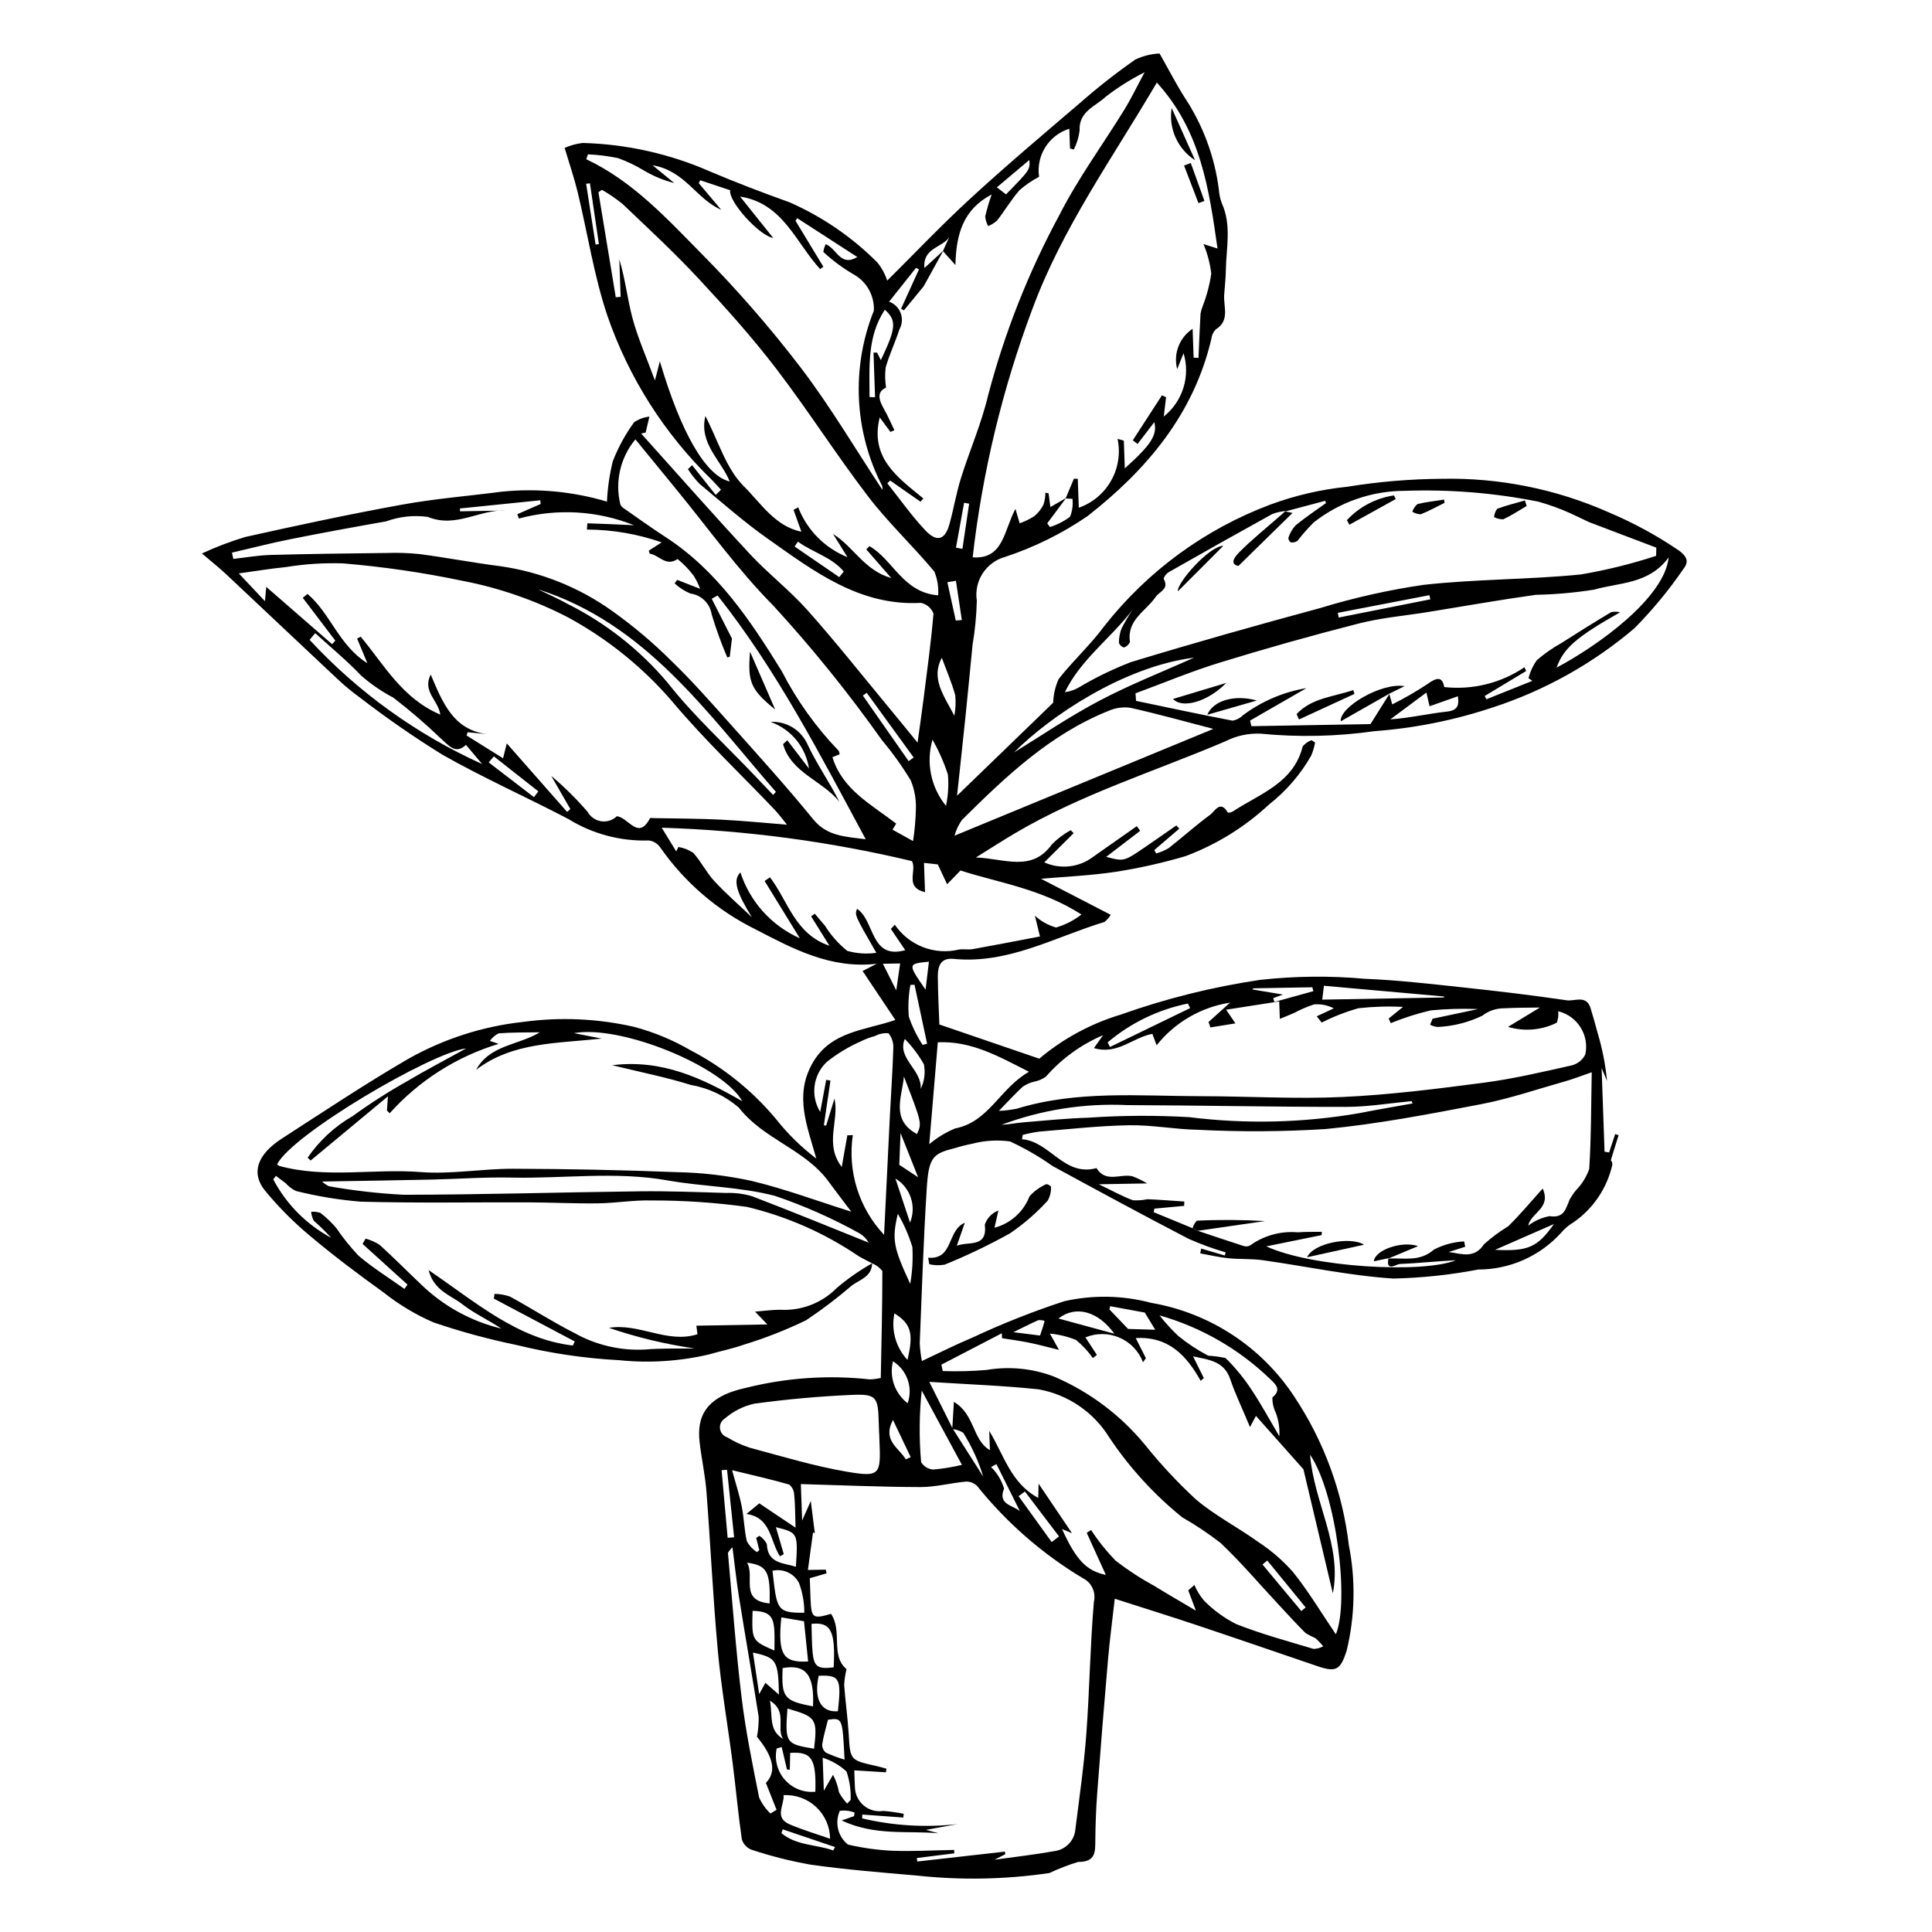 <?xml version="1.0" encoding="UTF-8"?>
<!-- The Best Svg Icon site in the world: iconSvg.co, Visit us! https://iconsvg.co -->
<svg fill="#000000" width="800px" height="800px" version="1.1" viewBox="144 144 512 512" xmlns="http://www.w3.org/2000/svg">
 <g>
  <path d="m375.12 478.79c-0.082 3.519-3.09 4.242-5.332 5.848-3.859 3.32-7.918 6.406-12.152 9.234-5.289 2.566-10.766 4.719-16.387 6.441-3.027 1.078-6.219 1.703-9.312 2.613h0.004c-7.809 1.836-15.871 2.356-23.852 1.539-9.105-0.48-18.148-1.812-27.004-3.984-7.516-1.543-14.93-3.555-22.195-6.027-4.746-2.055-9.199-4.731-13.246-7.953-6.656-4.769-13.219-9.711-19.484-14.977-4.316-3.602-8.293-7.594-11.875-11.93-3.848-4.699-2.152-9.613 4.41-13.859 11.062-7.148 22.039-14.457 33.418-21.082v0.004c9.406-5.328 19.797-8.68 30.543-9.844 9.789-1.332 19.738-0.887 29.371 1.309 5.269 1.398 10.324 3.496 15.031 6.242 8.656 4.508 16.332 10.688 22.582 18.18 3.106 3.938 6.699 7.465 10.691 10.492-2.418-8.633-5.797-16.508-1.18-24.988 4.789-8.805 13.996-8.938 22.125-11.746-2.777-4.152-5.609-8.387-8.68-12.98l3.754-1.922c-12.246 1.461-22.398-4.082-32.098-9.094l0.004-0.004c-10.141-4.992-18.844-12.477-25.301-21.754-0.707-1.023-1.824-1.688-3.059-1.816-7.484 0.238-14.875-1.734-21.242-5.668-11.094-5.816-22.582-10.902-33.461-17.09l-0.004-0.004c-7.551-4.684-14.859-9.746-21.898-15.176-2.113-1.531-4.121-3.199-6.016-5-9.793-9.172-19.523-18.406-29.309-27.586-1.777-1.668-3.695-3.18-6.449-5.535h0.004c3.711-1.73 7.547-3.188 11.469-4.367 13.789-3.078 27.617-6.039 41.523-8.566 8.762-1.59 17.699-2.297 26.547-3.453l0.004 0.004c9.344-0.938 18.781-0.039 27.785 2.641 0.164-3.598 0.68-7.176 1.543-10.676 1.426-3.676 3.324-7.152 5.644-10.34 1.203-0.836 2.602-1.355 4.059-1.508l-0.996 4.219-1.184 0.266c9.59 10.66 19.059 21.434 28.82 31.934 4.824 5.188 10.523 9.574 15.23 14.855 7.461 8.371 14.422 17.184 21.582 25.82 2.559 3.086 5.082 6.207 7.613 9.297 0.496-3.609 1.09-7.637 1.602-11.672 0.953-7.504 1.984-15 2.617-22.535-0.559-1.441-1.801-2.5-3.309-2.828-16.234 0.902-28.352-8.352-40.613-17-6.289-4.438-12.102-9.566-18.031-14.504-1.176-1.199-2.223-2.519-3.121-3.938l1.117-1.047c2.082 2.625 4.164 5.254 6.25 7.879l1.398-1.363c-0.816-0.883-1.602-1.801-2.453-2.644v-0.004c-12.504-12.121-21.977-27.016-27.656-43.477-3.555-10.582-5.223-21.766-7.852-32.652-0.898-3.727-2.152-7.375-3.473-11.824 1.516-0.672 3.117-1.109 4.762-1.305 11.586 0.305 23.004 2.852 33.621 7.492 6.992 2.973 14.098 5.688 21.246 8.242 8.66 3.816 16.535 9.211 23.219 15.914 1.168 1.434 2.062 3.07 2.637 4.828 7.191-7.133 14.434-14.773 22.168-21.875 9.434-8.66 19.227-16.934 28.973-25.246 4.648-4.086 9.52-7.906 14.59-11.449 2.019-0.965 4.207-1.512 6.441-1.617 2.625 4.625 4.5 8.293 6.711 11.75 4.828 7.324 7.91 15.66 9.012 24.363 0.082 1.227 0.348 2.438 0.785 3.59 2.633 5.848 1.148 11.844 1.059 17.781-0.031 2.16-0.293 4.312-0.441 6.469-0.219 3.184 1.582 6.844-2.246 9.176l0.004 0.004c-0.664 0.695-1.074 1.594-1.168 2.551-4.711 20.039-17.273 34.762-32.797 46.914l-0.004 0.004c-6.738 4.613-14.094 8.254-21.852 10.809-5.078 1.414-8.297 6.402-7.488 11.613-0.098 3.906-0.477 7.805-1.129 11.66-0.617 6.156-1.184 12.316-1.82 18.473-0.75 7.277-1.547 14.547-2.297 21.547l25.473-24.645c0.074-2.168 0.57-4.305 1.453-6.285 3.805-4.856 8.449-9.066 12.102-14.023 11.441-14.559 26.656-25.695 43.988-32.199 6.574-2.43 13.426-4.019 20.398-4.731 8.32-1.352 16.734-2.059 25.164-2.113 15.102-0.301 30.082 2.699 43.898 8.793 6.609 2.773 12.926 6.199 18.852 10.23 1.805 1.34 2.824 2.766 1.262 4.734-3.863 5.648-8.223 10.941-13.027 15.816-10.984 9.344-23.68 16.461-37.387 20.953-10.207 3.422-20.801 5.559-31.539 6.356-9.996 1.422-20.129 1.645-30.18 0.664-3.238-0.148-6.461 0.551-9.344 2.027-18.676 7.965-38.23 13.996-55.805 24.395-3.184 1.883-6.289 3.891-10.309 6.383 7.676 0.312 14.812 3.949 20.156-3.488v0.004c1.461-1.488 3.137-2.75 4.969-3.742l0.781 0.785-7.777 7.742c4.242 1.914 9.195 1.359 12.91-1.449 3.863-2.711 7.731-5.426 11.594-8.137l0.914 1.219c-2.922 2.238-5.844 4.477-9.016 6.906 4.668 1.234 4.676 1.246 10.086-2.434 2.848-1.938 5.668-3.926 8.496-5.887l0.797 0.84-6.641 5.691 0.523 0.887v0.004c1.152-0.328 2.258-0.805 3.289-1.414 3.719-2.906 7.231-6.086 11.039-8.867 1.148-0.84 2.648-4.039 4.66-0.523v-0.004c0.484 0.02 0.961-0.105 1.371-0.359 7.117-4.691 16.023-7.461 18.461-17.223h0.004c0.621-0.742 1.43-1.301 2.344-1.629l0.922 0.633c-0.207 1.188-0.551 2.352-1.027 3.457-2.852 5.008-6.652 9.414-11.188 12.969-6.402 5.957-13.91 10.602-22.102 13.668-6.047 1.785-12.207 3.172-18.438 4.144-6.738 1.023-13.605 1.301-19.879 1.855l18.484 9.551v0.004c-0.434 0.727-0.996 1.371-1.664 1.895-13.148 3.973-25.449 11.215-40.008 9.781-3.445-0.34-4.164 2-4.148 4.644 0.027 4.512 0.281 9.027 0.41 12.742l26.473 9.059c6.328-5.328 13.68-9.301 21.598-11.68 11.984-4.262 24.352-7.344 36.934-9.203 9.242-1.023 18.562-1.121 27.82-0.281 8.543 0.34 17.078 1.328 25.598 2.238 9.293 0.992 18.582 2.094 27.836 3.457 2.102 0.309 5.199-1.527 6.316 2.094 0.672 2.18 1.285 4.379 1.875 6.582 1.242 4.137 2.074 8.383 2.484 12.676l-1.434-3.387 0.777 22.156 1.207 0.203 1.609-4.871 0.902 0.293-2.062 6.629c0.328 0.363 0.465 0.859 0.375 1.34-1.41 6.106-5.035 11.477-10.176 15.066-1.293 0.754-2.441 1.727-3.406 2.871-5.613 6.168-13.562 9.688-21.898 9.695-7.426 1.422-14.953 2.223-22.508 2.394-11.57-0.746-23.055-3.242-34.59-4.859-3.027-0.426-6.129-0.219-9.18-0.527-2.484-0.254-4.941-0.844-7.414-1.285l0.238-1.277 6.25 1.832 0.262-0.82c-3.356-0.973-6.637-2.176-9.832-3.59-12.094-6.289-24.086-12.777-36.062-19.297-3.551-2.516-7.332-4.699-11.289-6.519-3.379-0.457-6.816-0.238-10.109 0.641-1.582 0.305-3.144 0.707-4.68 1.195-5.664 1.375-6.75 2.461-7.262 10.602-0.859 13.637-1.301 27.305-1.852 40.965h-0.004c0.07 1.609 0.262 3.211 0.57 4.793 4.707-2.195 8.992-4.363 13.41-6.219v0.004c7.906-3.699 16.031-6.918 24.328-9.637 7.606-1.715 15.512-1.562 23.047 0.438 15.555 2.676 29.301 11.699 37.945 24.91 7.832 11.793 12.773 25.27 14.422 39.332 1.832 9.273 1.629 18.832-0.605 28.02-1.602 4.883-2.688 5.734-7.582 4.066-10.652-3.621-21.285-7.297-31.953-10.863-7.027-2.352-14.105-4.547-21.898-7.051-0.621 5.512-1.34 10.891-1.809 16.297-1.023 11.758-1.973 23.523-2.848 35.297-0.305 4.066-0.453 8.152-0.496 12.234-0.031 3.219 0.176 5.945-4.582 5.926-2.602 0.797-5.137 1.777-7.598 2.938-11.664 1.719-23.504 1.938-35.227 0.656-9.336-0.805-18.691-1.559-27.973-2.863v-0.004c-5.348-0.941-10.621-2.273-15.773-3.984-1.227-0.484-2.16-1.508-2.531-2.773-0.973-6.762-1.578-13.57-2.449-20.344-1.266-9.855-2.996-19.676-3.902-29.559-1.289-14.039-1.934-28.125-3.016-42.184-0.34-4.398-1.316-8.75-1.82-13.145-0.777-6.805 1.605-12.082 12.344-14.398v0.004c10.691-2.676 21.777-3.434 32.734-2.231 0.988-0.027 1.973-0.152 2.938-0.375 0.18-9.395 0.418-18.871 0.418-28.348-0.723-0.898-1.664-1.602-2.731-2.039-1.199-0.637-2.422-1.223-3.59-1.914-8.988-6.109-19.02-10.531-29.594-13.039-8.355-1.152-16.785-1.719-25.219-1.699-4.734-0.141-9.473 0.699-14.223 0.766-6.059 0.086-12.129-0.238-18.191-0.262-14.891-0.055-29.781 0.223-44.668-0.184h0.004c-5.801-0.473-11.555-1.422-17.203-2.836-1.031-0.496-1.949-1.195-2.707-2.055-0.855-0.66-1.727-1.301-2.594-1.949l-0.703 0.934c3.469 6.578 8.82 11.973 15.371 15.492-1.453-1.594-2.992-3.106-4.617-4.523-0.406-0.73-0.648-1.539-0.707-2.371 0.836-0.094 1.68 0.008 2.469 0.297 1.523 1.176 2.918 2.508 4.168 3.973 1.77 2.598 3.746 5.055 5.902 7.344 3.805 3.242 8.098 5.906 12.18 8.812l0.809-1.141-11.91-10.789 0.809-1.391v-0.004c1.32 0.355 2.578 0.914 3.727 1.656 3.758 3.398 7.309 7.019 10.996 10.5h-0.004c5.91 5.727 13.25 9.762 21.254 11.688-3.391-2.293-7.195-3.984-10.371-6.481-3.012-2.367-7.469-3.492-8.906-9.02 12.559 8.531 23.527 18.273 38.223 19.988l0.512-1.078-21.434-11.352 0.164-1.262c1.395 0.02 2.781 0.262 4.102 0.719 5.742 3.133 11.258 6.711 17.082 9.664v-0.004c5.723 3.211 12.238 4.727 18.793 4.371 4.32-0.371 8.695-0.207 13.047-0.285h-0.004c-7.715-1.113-15.312-2.941-22.691-5.457 7.981-1.332 15.445 4.25 23.453 1.695l-0.289-2.269 18.82-0.332-3.266-3.394c2.703-0.211 4.688-0.512 6.672-0.496 5.578 0.32 11.023-1.773 14.953-5.746 2.918-2.481 6.062-4.68 9.395-6.562zm21.242 43.941 0.426-7.215c5.59 3.242 4.922 10.203 9.551 12.781l-0.18-5.098c3.887 6.375 5.723 13.887 12.988 17.754l0.09-3.758c3.324 4.926 6.164 9.133 8.852 13.109l-2.641-1.082c3.793 8.316 6.523 11.074 11.613 12.145-1.66-3.656-3.363-7.406-5.066-11.156l1.16-0.73c1.906 2.914 4.09 5.637 6.516 8.133 3.25 2.504 6.691 4.746 10.293 6.707 3.309 2.039 6.68 3.981 10.965 6.523l-2.031-5.379 1.637-1.426h-0.004c0.637 1.5 1.492 2.894 2.547 4.137 2.473 2.516 5.344 4.613 8.492 6.207 6.684 2.648 13.664 4.531 20.559 6.598 0.887-0.027 1.754-0.266 2.531-0.691-0.621-0.777-1.309-1.5-2.059-2.152-0.898-0.395-1.77-0.848-2.609-1.355-2.535-2.527-4.945-5.184-7.387-7.805-5.023-5.394-9.812-11.039-15.152-16.098-3.223-2.496-6.617-4.762-10.156-6.781-7.469-6.035-13.98-13.164-19.316-21.145-4.141-6.731-10.961-11.375-18.742-12.77-9.508-1-19.074-1.332-28.965-1.977 2.074 4.164 4.129 8.289 6.203 12.395l8.105 12.734c-1.254-4.086-3.035-7.992-5.297-11.617-0.871-0.578-1.879-0.918-2.922-0.988zm115.93-194.96-0.129 0.066 0.797 2.836c3.231-1.617 6.359-3.426 9.375-5.414 2.531-1.863 3.922-1.898 4.402 0.82 7.488 0.824 15.02-1.039 21.262-5.25l0.453 0.992-10.988 6.625 0.445 0.871 12.18-4.879-1.027-0.73v0.004c0.445-1.699 1.188-3.305 2.199-4.746 2.004-1.723 4.176-3.242 6.488-4.531 4.375-2.785 8.766-5.547 13.219-8.203 0.777-0.172 1.582-0.16 2.356 0.035-11.48 6.547-14.926 9.406-16.816 14.664 11.199-5.941 28.629-18.574 29.699-29.211-5.227 7.148-13.055 6.613-19.746 8.543-5.106 0.809-10.262 1.266-15.426 1.367-9.59 1.336-19.121 3.035-28.68 4.578-6.086 0.98-12.293 1.504-18.234 3.019-12.359 3.152-24.641 6.606-36.832 10.359-7.582 2.328-14.922 5.406-22.371 8.152l0.148 2c8.527 1.781 17.043 3.613 25.594 5.25h-0.004c1.047-0.191 2.016-0.699 2.766-1.453 4.949-3.699 10.711-6.16 16.805-7.176l-14.934 8.594 0.336 1.496 31.562-0.555zm-118.28-117.36-5.238 9.473-5.227 6.363-0.742-0.445 4.734-10.41-0.785-0.406-7.133 8.965-0.004-0.008c1.426 0.512 2.555 1.629 3.082 3.051 0.527 1.422 0.398 3-0.352 4.32-1.094 3.391-2.652 6.633-3.629 10.055v-0.004c-0.219 1.781-0.184 3.586 0.102 5.356-2.602 1.18-1.895 3.332-0.523 5.734 1.023 1.793 1.828 3.703 2.731 5.562l-1.051 0.438-2.844-3.836c-2.664 10.785 4.824 15.93 11.562 21.473l-0.75 0.863-8.035-5.606-0.758 0.734c3.293 4.137 6.356 8.484 9.949 12.34 3.152 3.379 5.34 2.723 6.519-1.527 1.113-4.012 1.789-8.16 3.027-12.129 2.289-7.328 5.418-14.426 7.184-21.875 4.379-16.699 10.746-32.812 18.965-47.992 4.938-9.695 11.461-18.555 17.18-27.848 1.766-2.871 3.227-5.93 5.359-9.895v-0.004c-3.637 1.828-7.086 3.996-10.305 6.481-2.676 2.551-7.195 3.871-6.918 8.988h-0.004c-0.223 1.746-0.742 3.441-1.539 5.012l-1.004-0.289-0.184-5.227c-5.441 1.695-8.84 7.098-8.008 12.734-1.867 0.977-3.613 2.168-5.195 3.555-2.18 2.496-3.887 5.398-5.926 8.027-0.699 0.625-1.496 1.125-2.363 1.484-0.445-0.789-0.719-1.664-0.793-2.566 0.461-1.973 1.031-3.914 1.715-5.816-7.406 3.883-9.434 10.27-9.609 18.695-1.758-1.961-2.535-2.828-3.312-3.691l1.68-3.711c-1.723 2.781-7.082 2.785-6.582 8.195zm90.559 69.133 0.109-0.121c-1.207 0.105-2.398 0.379-3.531 0.809-9.164 5.059-18.289 10.184-27.379 15.375-0.676 0.391-1.176 1.027-1.402 1.773 1.57 2.766-1.098 3.332-2.133 4.848-2.566 3.754-7.688 6.062-6.777 11.898h-0.004c-0.293 0.699-0.879 1.234-1.602 1.465-0.605-0.172-1.094-0.617-1.32-1.203-0.02-1.316 0.219-2.621 0.695-3.848 0.871-1.703 1.844-3.356 2.91-4.945-5.719 7.508-13.695 13.121-17.938 21.836h0.004c1.32-0.164 2.594-0.602 3.738-1.281 4.383-2.598 8.977-4.828 13.727-6.672 16.699-5.094 33.52-9.824 50.379-14.387v-0.004c8.891-2.711 17.977-4.746 27.172-6.086 13.816-1.555 27.855-1.375 41.699-2.762h0.004c6.769-1.145 13.441-2.793 19.965-4.934l0.051-2.168-17.797-6.762-4.973-2.352c-2.758-1.242-5.606-2.273-8.52-3.086-11.598-2.312-23.422-3.273-35.242-2.863-8.781-0.008-17.309 2.93-24.223 8.344-1.547 1.531-2.988 3.164-4.316 4.887-0.516 0.379-1.164 0.531-1.797 0.43-0.402-0.273-0.641-0.727-0.637-1.215 0.395-1.23 1.055-2.359 1.934-3.309 2.555-2.102 5.328-3.938 8.02-5.879l-0.203-0.613zm-58.176-3.438 2.203-5.25 1.027 0.031 0.266 7.668c3.641-1.277 6.688-3.832 8.578-7.195 1.891-3.359 2.496-7.293 1.695-11.066l1.664 0.484 0.117 3.316 0.141 4.027c7.016-6.281 8.641-8.863 7.824-12.258l-4.441 5.789-1.266-0.965c2.574-3.977 5.152-7.953 7.727-11.93l1.094 0.523-0.621 5.106c2.453-1.949 4.269-4.594 5.203-7.586 0.938-2.992 0.957-6.195 0.051-9.199l-1.691 4.231c-1.066-4.07 0.574-8.371 4.086-10.699l0.27 7.648 1.285 0.055c0.176-3.914 0.324-7.832 0.547-11.746h0.004c0.129-0.711 0.336-1.406 0.609-2.074 1.062-2.746 1.809-5.598 2.227-8.512-0.316-2.691-1.012-5.328-2.062-7.828l3.723 1.184c-2.258-15.883-4.465-31.223-16.078-43.984-11.781 20.066-25.059 38.559-32.961 59.945l-0.004-0.004c-7.961 21.23-13.285 43.355-15.848 65.883 8.246 0.605 8.27-7.25 11.344-12.832l1.109 3.812c1.344-0.48 2.629-1.102 3.84-1.855 1.039-0.852 1.887-1.91 2.481-3.113 0.328-1.012 0.496-2.066 0.504-3.133l0.84 0.145 0.48 3.652c1.648-0.945 2.898-1.66 4.164-2.394l-5.004 6.707 0.715 0.977h-0.004c1.922-0.59 3.727-1.512 5.332-2.723 0.613-1.504 0.836-3.137 0.648-4.75zm35.031 194.07c4.035 1.348 8.062 2.719 12.117 4.016l-0.004-0.004c0.578 0.207 1.219 0.156 1.758-0.141 3.648-2.625 8.117-3.856 12.598-3.469 2.121-0.164 4.266-0.098 6.398-0.137l-0.035 0.871-14.672 2.984c11.98 5.574 41.398 7.246 50.223 3.684-4.988 0.23-9.949 0.797-14.934 0.996-0.707 0.027-3.738 2.215-2.906-1.543l-0.133 0.121c4.144-0.289 8.383 0.965 12.184-2.414v0.004c2.481-1.277 5.207-2.016 7.996-2.156l0.277 1.414-4.363 1.391c3.41 0.477 6.766 1.855 9.34-2.043 1.973-1.781 4.109-3.371 6.383-4.742 3.125-3.023 5.902-6.41 9.18-10.031 2.32 5.25-3.07 6.316-3.852 9.84h-0.004c1.664-1.273 3.606-2.141 5.664-2.527 3.941 0.617 4.301-2.031 5.336-4.41 0.5-0.879 1.07-1.715 1.707-2.496 1.562-1.582 2.746-3.496 3.473-5.598 0.543-8.215 0.484-16.477 0.668-25.629-3.012 1.039-4.856 1.781-6.762 2.32-7.531 2.125-14.973 4.688-22.645 6.16-13.633 2.617-27.328 5.246-41.141 6.574-11.277 0.703-22.582 0.766-33.867 0.191-6.07-0.109-12.152-1.305-18.199-1.199-7.949 0.137-15.879 1.039-23.809 1.684-1.48 0.203-2.941 0.496-4.383 0.879l-0.176 1.145c7.406 0.559 11.125 9.996 19.738 7.648 2.5 4.047 6.391 1.387 9.562 2.176 1.34 0.516 2.633 1.145 3.863 1.883l-12.809 0.227c3.644 1.75 6.254 3.215 9.02 4.231 1.297 0.082 2.598-0.008 3.871-0.27 3.258 0.125 6.512 0.398 9.766 0.613l-0.043 1.148-7.891 0.734-0.188 0.938 10.312 4.25zm-91.086 155.12 0.133-0.941c-1.242-0.492-2.59-0.652-3.91-0.461-1.402 3.117-0.52 6.789 2.144 8.934 3.836 0.887 7.742 1.438 11.676 1.637 5.481 0.207 10.973-0.117 16.461-0.215l0.062 0.902-9.945 1.25 0.133 0.918 23.238-2.625 0.07 0.688-2.836 1.465c5.223-0.734 10.676-1.348 16.059-2.316 2.922-0.453 5.148-2.859 5.367-5.809 1.059-8.402 2.269-16.797 2.898-25.246 0.863-11.645 1.008-23.359 2-34.984 0.613-2.516-0.605-5.121-2.93-6.258-10.695-6.418-20.172-14.676-27.984-24.402-0.777-0.801-1.859-1.234-2.977-1.195-4.07 0.363-8.102 1.461-12.16 1.449-10.512-0.027-21.027-0.496-31.605-0.793l0.34 9.668 2.293-5.191 1.07 8.531-0.48-0.176c-0.434 3.176-0.863 6.348-1.352 9.926l4.719-0.082 0.234 0.973-4.453 1.301c0.066 1.875 0.117 3.652 0.191 5.426 0.219 5.172 0.57 5.426 5.43 4.012 3.129 4.602-0.242 11.113 4.129 14.66l-0.008-0.012c-0.352 1.383-0.566 2.801-0.633 4.227 0.312 4.324 0.941 8.637 1.199 12.965 0.41 6.93 0.328 6.926 7.277 8.477 0.918 0.203 1.824 0.48 2.734 0.723l-0.148 0.957-8.379-0.523c0.051 1.41 0.07 2.898 0.16 4.383 0.02 1.902 0.867 3.699 2.324 4.926 1.457 1.223 3.371 1.75 5.25 1.445 1.801 0.16 3.59 0.414 5.359 0.754l-0.105 1-10.871-0.789-0.027 1.02h0.004c8.266 1.949 16.805 2.461 25.242 1.516l-8.344 1.527 3.379 0.91c-8.242-0.781-16.785 0.781-25.723-3.41zm-92.035-284.29c5.621 6.387 10.801 12.273 15.984 18.16l0.863-0.75-5.066-8.801-0.004-0.004c3.469 2.926 6.699 6.121 9.66 9.555 0.746 1.336 2.07 2.254 3.586 2.477 1.516 0.223 3.047-0.27 4.148-1.336 3.188 0.414 5.684 6.504 8.793 0.504 0.262-0.062 0.535-0.062 0.797-0.004 5.969 0.121 11.938 0.109 17.898 0.402 5.863 0.285 11.719 0.879 17.594 1.34-1.125-1.375-2.144-2.793-3.34-4.047-8.965-9.41-18.453-18.375-26.805-28.293v-0.004c-7.824-9.176-17.27-16.832-27.867-22.59-8.809-4.555-18.23-7.82-27.973-9.691-10.453-2.195-21.035-3.738-31.676-4.621-5.047-0.168-10.098 0.156-15.078 0.973-4.121 0.406-8.207 1.094-12.527 1.684l6.926 7.363 0.34-3.801c6.012 5.234 11.73 10.215 17.453 15.191l0.855-0.938-8.625-11.348 1.25-1.027c6.016 5.055 8.32 13.652 15.863 18.352l-2.719-6.535 0.965-0.488c6.203 7.477 11.055 16.402 21.09 20.645-0.535-3.84-4.828-6.086-2.543-10.617 3.156 7.453 5.949 14.562 14.812 15.785l-5.027-0.496-0.289 0.859 9.676 6.051zm62.406 94.828c-5.164-9.219-32.07-20.301-44.613-18.043l7.367 1.445c-12.062 1.309-23.656 0.93-33.297 8.281 3.656-6.66 11.156-6.453 16.898-9.953-3.906 0.07-7.43 0-10.914 0.285l0.004 0.004c-0.938 0.457-1.738 1.145-2.336 2l2.332 0.781h0.004c-11.137 3.371-21.133 9.738-28.898 18.406l-0.719-0.754 0.277-3.75-20.496 17.02-0.789-0.762v-0.004c3.094-4.508 7.16-8.266 11.898-10.996 4.691-3.394 9.574-6.516 14.625-9.352 4.824-2.863 9.805-5.461 15.504-8.609-9.168 1.066-46.051 22.695-50.117 30.703h-0.004c0.152 0.184 0.336 0.336 0.547 0.445 12.41 3.367 24.992 0.66 37.5 1.629 8.105 0.629 16.316-0.902 24.488-0.879 14.438 0.039 28.875 0.336 43.32 0.898 6.664 0.125 13.305 0.895 19.82 2.305 8.793 2.102 17.34 5.297 26.492 8.18-2.035-2.695-4.082-5.332-6.051-8.027-6.219-8.523-17.195-11.117-23.77-19.57v-0.004c-3.625-3.113-8.023-5.184-12.73-5.996-6.527-2.047-13.27-3.371-20.812-5.223 13.266-1.641 23.875 3.469 34.469 9.539zm68 2.562c1.594-0.078 3.18-0.27 4.746-0.574 15.957-4.914 32.465-3.34 48.832-3.32 12.512 0.016 25.062 0.789 37.527 0.211 12.523-0.578 25.004-2.156 37.43-3.789 7.856-1.031 15.605-2.867 23.34-4.598v-0.004c1.547-0.402 2.84-1.465 3.543-2.898 1.094-5.133-2.098-10.199-7.195-11.43 0.125 1.023 0 2.062-0.363 3.027-4.012 2.004-8.633 2.402-12.93 1.113l8.453-5.129c-2.652 0.047-6.07 0.02-9.473 0.199-2.098-0.016-4.141 0.68-5.797 1.969-3.711 1.789-7.746 2.809-11.859 2.984-0.691-0.055-1.363-0.262-1.969-0.605l0.652-1.582 12.07-2.555h0.004c-4.195-0.168-8.395-0.051-12.57 0.348-3.613 0.848-7.148 1.977-10.586 3.379l-0.555-1.223 3.805-3.074h0.004c-3.953-0.207-7.918-0.09-11.852 0.352-3.348 0.949-6.598 2.223-9.703 3.797l-1.324-1.664 4.527-2.106c-1.617-0.84-3.438-1.203-5.25-1.043-1.828 0.602-3.598 1.363-5.289 2.273-1.242 0.543-2.508 1.043-3.762 1.562l-0.164-4.629-14.07 2.195 2.469 3.625-6.637 1.074-0.492-1.434 5.684-5.125v-0.004c-7.672 1.188-14.613 5.219-19.445 11.293l-1.121-3.023c-5.203 0.93-9.234 5.644-15.492 3.769l2.426-3.418-0.004-0.004c-5.832 2.481-11.023 6.254-15.188 11.031-1.023 0.699-2.188 1.168-3.41 1.367-0.98 0.277-1.906 0.719-2.742 1.305-1.883 1.719-3.598 3.617-6.269 6.356zm-16.086-136.63c0.148-2.141-0.195-4.285-1-6.277-5.652-6.793-12.18-12.895-17.535-19.891-8.461-11.055-15.938-22.855-24.402-33.91-6.391-8.348-13.453-16.223-20.629-23.926-6.375-6.848-13.266-13.227-20.047-19.688-1.727-1.41-3.57-2.672-5.508-3.777l-0.91 0.664c1.531 9.27 3.059 18.539 4.59 27.805l1.289-0.098-0.348-9.945c1.609 5.258 2.133 10.562 3.508 15.648 1.422 5.262 3.676 10.316 5.93 16.449l1.309-5.066c5.523 18.727 12.078 30.32 18.516 31.848-2.254-5.606-8.203-10.062-6.457-17.348 3.394 6.523 5.461 13.902 10.188 18.602 4.465 4.438 8.32 10.664 15.254 12.043l-2.078-5.789 1.238-0.664v0.012c2.34 6.012 7.066 10.789 13.055 13.195l-3.824-6.148c5.449 3.379 8.336 9.699 15.434 11.68l-6.621-7.586 0.836-0.867c6.258 3.566 8.875 12.324 18.215 13.035zm-55.23 16.277-0.656 0.191c-1.59-3.727-2.973-7.539-4.141-11.418-0.438-2.887-2.734-5.137-5.629-5.516-1.543-0.648-2.961-1.562-4.191-2.699l0.691-0.922 6.066 2.359c-0.449-1.219-1.023-2.383-1.715-3.477-1.234-1.641-2.664-3.125-4.262-4.418-3.066 2.144-4.949-1.098-7.359-1.41-0.133-0.254-0.219-0.527-0.258-0.812l3.418-2.191c-6.375-2.219-13.07-3.367-19.82-3.398 0.051-0.688 0.094-1.652 0.129-1.652 3.824 0.109 7.648 0.293 12.336 0.508-9.703-3.883-20.406-4.504-30.496-1.766l-0.41-1.152 6.18-2.711-0.082-0.98-21.316 2.172 0.035 0.754 12.262-0.215c-6.973-0.395-13.277 4.766-20.797 1.699-3.734-0.516-7.535-0.109-11.078 1.184-8.438 1.477-16.863 3.027-25.262 4.703-5.219 1.043-10.379 2.375-15.566 3.578l0.359 1.668c3.297-0.367 6.582-0.965 9.891-1.055 10.188-0.281 20.379-0.402 30.574-0.52l0.004 0.004c2.992-0.117 5.984-0.016 8.961 0.293 7.082 0.938 14.121 2.289 21.207 3.191 10.781 1.512 21.031 5.613 29.879 11.957 5.535 3.949 10.738 8.348 15.559 13.141 5.332 5.141 10.258 10.723 15.199 16.258 7.566 8.484 15.211 16.914 22.391 25.719 3.699 4.535 8.406 4.57 13.926 5.309-12.16-22.574-23.602-44.859-39.254-64.598l-1.559 0.855 5.363 10.559zm159.82 248.2c-2.75-11.598-5.484-23.129-7.793-32.863l-12.582-14.152-1.574 2.957c-2.172-5.199-3.949-8.859-5.234-12.676-1.621-4.805-5.633-5.152-9.859-6.059l2.856 5.758-0.832 0.73c-3.758-6.711-8.488-11.828-17.215-11.328l2.695 5.324-0.758 1.07h-0.008c-1.113-2.926-3.367-5.277-6.238-6.516-2.875-1.238-6.129-1.262-9.023-0.066l3.043 4.652-1.078 0.816v0.004c-1.266-1.801-2.773-3.418-4.481-4.809-2.207-0.879-4.531-1.441-6.898-1.668l2.406 4.316c-2.832-0.691-5.348-1.383-7.894-1.906-2.383-0.488-4.801-0.801-7.203-1.188l-0.047-1.312-16.023 8.324 0.375 1.691c3.875 0.137 7.754 0.039 11.617-0.293 6-1.016 12.164-0.41 17.852 1.754 9.371 4.008 17.645 10.207 24.117 18.082 4.113 5.125 8.598 9.945 13.422 14.41 5.07 4.32 11.148 7.43 16.594 11.34 3.426 2.242 6.535 4.938 9.242 8.008 4.094 5.117 7.481 10.793 11.328 16.469 3.625-8.801 0.148-37.297-6.848-47.617 1.031 12.73 8.555 24.121 6.043 36.746zm-141.25-173.59c-3.383-5.5-6.359-10.344-9.34-15.188l1.43-0.961c4.754 6.168 6.547 15.02 15.758 18.133l-4.859-7.797 0.965-0.695c0.91 1.07 1.82 2.137 2.727 3.211v0.004c1.578 2.519 3.562 4.758 5.871 6.625 2.508 0.715 5.141 0.895 7.723 0.523-5.754-9.984-5.754-9.984-5.117-11.664 4.75 3.106 3.461 13.559 12.773 10.961l-3.809-5.629 1.043-1.117c1.832 2.699 4.441 4.773 7.484 5.949 3.039 1.172 6.367 1.391 9.535 0.625 1.207-0.172 2.496 0.102 3.688-0.113 5.883-1.055 11.746-2.199 17.762-3.344l-1.344-5.508 0.004 0.004c1.602 1.465 3.519 2.535 5.606 3.129 2.445-0.715 4.731-1.883 6.734-3.449-10.785-6.906-22.27-8.469-32.059-11.664l-3.547 3.652-2.469-5.262-3.656-0.41 0.273 7.781c-5.551-1.41-2.082-5.566-3.457-8.242-21.75-5.191-43.969-8.16-66.316-8.855l3.836 6.285 0.578-1.184c1.414 0.238 2.762 0.77 3.953 1.566 2.066 2.309 3.473 5.211 5.57 7.477 3.125 3.375 6.617 6.406 9.957 9.582-3.945-6.367-5.191-9.809-3.039-11.875v0.004c2.531 7.785 8.258 14.129 15.742 17.445zm15.246-180.53-15.949-10.309-0.434 0.719c2.457 4.051 4.914 8.105 7.371 12.156l-0.855 0.625c-6.445-6.996-9.816-17.457-21.207-19.215 3.008 3.754 5.894 7.359 8.773 10.965-3.769-0.621-11.973-9.793-11.395-12.645l-7.961-2.656-0.371 0.789 5.941 7.039c-6.562-2.801-9.547-10.363-18.184-11.793l5.75 4.715c-2.84-0.723-5.555-1.848-8.07-3.344-2.168-1.316-4.465-2.414-6.852-3.269-2.621-0.547-5.285-0.879-7.961-1l-0.434 1.297c12.355 5.844 21.395 15.766 30.676 25.172 9.324 9.438 18.047 19.453 26.105 29.992 7.84 10.273 14.438 21.488 21.691 32.457v0.004c0.035-0.34 0.02-0.684-0.047-1.016-7.445-14.43-8.254-31.379-2.223-46.453 0.199-3.981-1.887-7.727-5.379-9.648-2.871-1.68-5.555-3.668-7.996-5.93 0.078-0.723 0.297-1.422 0.641-2.062 3 1.246 3.828 6.051 8.367 3.41zm10.293 150.14-0.98 1.605 5.441 3.023v0.004c0.426-2.742 0.676-5.504 0.75-8.277 0.125-2.672-0.34-5.34-1.363-7.816-2.258-3.734-4.805-7.289-7.613-10.633-8.84-12.484-18.457-24.395-28.797-35.664-9.508-9.59-17.434-20.75-26.047-31.223-3.508-4.262-6.992-8.543-10.508-12.844-3.969 4.769-5.457 11.133-4.008 17.168 0.133 0.355 0.359 0.672 0.656 0.906 3.769 2.629 7.5 5.316 11.352 7.82 13.695 8.902 22.453 22.043 30.789 35.547 3.973 7.734 9.062 14.844 15.098 21.102 0.141 0.289 0.223 0.602 0.23 0.926l-1.902 0.754c2.617 8.504 9.98 12.324 16.902 17.605zm84.047-25.098c-7.074-1.836-14.469-3.906-21.945-5.582v-0.004c-1.996-0.285-4.027 0-5.867 0.824-15.484 6.211-27.258 17.43-38.809 28.887-0.891 1.27-1.559 2.68-1.973 4.176zm-88.562 186.57h-0.02c-0.035-0.957-0.074-1.914-0.098-2.871-0.176-6.668-0.613-7.481-7.144-7.199-8.641 0.371-17.277 1.164-25.832 2.324h-0.004c-2.867 0.641-5.535 1.977-7.762 3.891-0.93 0.562-1.449 1.613-1.328 2.691 0.125 1.078 0.863 1.984 1.895 2.324 1.898 1.16 3.926 2.094 6.043 2.777 8.527 2.281 17.023 4.871 25.688 6.348 8.785 1.496 9.035 0.816 8.633-8.238-0.027-0.68-0.047-1.363-0.07-2.047zm-14.035-93.559 1.125 0.184-1.746 11.855 0.605 0.086 2.203-7.18c1.336 5.883-2.773 11.969 1.93 18.141l1.48-8.391 1.461-0.059h-0.004c-1.434 9.613 1.617 19.355 8.281 26.426 0.523-10.75 1.008-20.977 1.523-31.203 0.309-6.102 0.742-12.199 0.926-18.305 0.074-1.418-0.387-2.812-1.285-3.906-1.242-0.105-2.488 0.152-3.59 0.742-1.293 0.34-2.547 0.809-3.738 1.41-3.238 1.422-6.277 3.262-9.043 5.469-3.629 3.449-4.344 8.969-1.715 13.23 0.52-2.777 1.051-5.641 1.586-8.504zm11.258 43.137c-0.551-0.926-1.293-1.719-2.18-2.324-7.219-4.031-14.789-7.394-22.617-10.055-9.223-2.438-19.023-2.43-28.473-4.109-13.84-2.457-27.613-0.441-41.418-0.754-7.043-0.16-14.09 0.379-21.137 0.531-9.445 0.203-18.895 0.344-29.023 0.52 0.527 0.508 1.137 0.93 1.801 1.242 6.547 1.164 13.164 1.922 19.805 2.262 20.859-0.023 41.707-0.668 62.562-0.914 7.621-0.09 15.258 0.203 22.887 0.434h0.004c2.328-0.086 4.652 0.211 6.883 0.871 10.473 4.004 20.848 8.266 30.906 12.297zm16.051-26.09c2.066-1.742 4.394-3.156 6.894-4.184 8.938-1.742 11.805-10.617 19.531-15.004-8.184-4.164-15.309-8.219-24.16-7.812-0.738 8.781-1.461 17.406-2.266 27zm128.1-10.793-0.277-0.617c-5.781 0.535-11.551 1.52-17.34 1.523-19.34 0.02-38.691-0.398-58.035-0.473h-0.004c-11.336-0.535-22.664 1.238-33.293 5.219 1.992-0.09 3.941-0.5 5.918-0.664 5.703-0.473 11.402-1.047 17.125-1.219 8.887-0.609 17.809-0.656 26.703-0.141 14.973 1.871 30.141 1.516 45.008-1.051 4.715-0.938 9.461-1.723 14.191-2.582zm-180.35 97.188c1.012 3.731 1.969 6.629 2.555 9.594 0.605 3.062 0.652 6.231 1.359 9.262h-0.004c0.648 1.148 1.559 2.125 2.656 2.852 0.227-0.156 0.441-0.328 0.645-0.512l-0.828-3.238 0.855-0.574h0.004c0.828 0.547 1.508 1.293 1.965 2.176 0.203 5.254 4.359 4.957 7.703 6.031 0.555-9.012 0.555-9.012-5.301-10.488l2.082 7.141-1.008 0.574c-2.629-4.019-2.32-10.332-8.895-11.211l3.422-2.82 9.613 6.445c-0.133-3.828-0.109-6.289-0.363-8.727l-0.004 0.004c-0.035-1.043-0.508-2.019-1.297-2.699-4.637-1.336-9.352-2.391-15.16-3.809zm0.102 20.43h-0.004c-0.469 0.434-0.871 0.934-1.195 1.48 1.16 12.781 2.078 25.59 3.617 38.332 1.07 8.879 2.883 17.691 4.641 26.484h-0.004c0.719 1.598 1.738 3.039 3.004 4.25l1.625-0.969-2.828-7.141c2.863-2.922 2.031-6.875-2.371-12.23l0.004-0.004c0.332-1.742 0.48-3.516 0.453-5.293-1.68-10.609-3.523-21.195-5.227-31.801-0.656-4.094-1.086-8.223-1.719-13.109zm113.18-61.453c1.508 1.934 3.164 3.754 4.949 5.434 2.461 2.012 5.121 3.769 7.938 5.238 1.551 0.094 3.09 0.301 4.606 0.625 2.574 2.535 4.871 5.34 6.852 8.363 2.664 3.996 4.953 8.238 7.402 12.375 0.125-2.098-0.188-4.199-0.918-6.172-0.637-1.281-0.953-2.699-0.922-4.129 2.582-2.102 0.75-3.531-0.566-4.836-8.242-7.961-18.32-13.766-29.34-16.898zm-164.77-192.44c2.633 1.289 5.332 2.457 7.887 3.883 10.145 5.078 19.148 12.168 26.469 20.832 6.883 8.766 15.246 16.383 22.961 24.5 1.68 1.766 3.359 3.531 5.043 5.297l0.742-0.809c-18.355-21.043-34.527-44.629-63.102-53.703zm-58.992 11.641-1.484 1.773-0.004-0.004c12.891 13.922 28.441 25.113 45.734 32.914l-4.301-5.082c-2.793 2.676-4.637 0.035-6.508-1.551-4.039-3.887-8.289-7.547-12.734-10.961-3.059-1.605-5.918-3.566-8.523-5.84-3.797-4-8.094-7.523-12.18-11.25zm171.39 220.41-10.656-19.699c-0.66 6.305-0.715 12.656-0.16 18.973 0.684 1.133 1.875 1.863 3.195 1.965 2.566-0.223 5.113-0.637 7.621-1.238zm61.508-213.92c-18.707 2.359-38.312 15.637-47.719 25.133 6.863-4.207 14.477-9.406 22.582-13.691 8.102-4.285 16.699-7.648 25.137-11.441zm-96.449 313.01c-0.027-3.191-1.359-6.231-3.688-8.414-2.324-2.184-5.445-3.316-8.633-3.141 0.219 2.676-2.609 5.93 1.641 7.746 3.445 1.473 7.059 2.535 10.68 3.809zm-12.828-24.32-1.324 0.406v-0.004c-0.637 2.973 0.184 6.066 2.211 8.332 2.027 2.262 5.012 3.422 8.035 3.117 0.258-8.793-1-10.676-6.672-10.289l-0.094 4.469-0.754-0.066zm6-35.586h-0.004c0.012-2.715-0.477-5.41-1.434-7.949-1.352-2.516-4.219-3.816-7-3.176 1.164 10.191 1.031 11.223 8.434 11.125zm-6.098 1.223c-0.961 9.824 0.398 12.082 7.106 11.695l-1.09-10.656zm175.61-164.27 0.059-0.258-31.871-2.848-0.449 3.676zm-167.21 187.86c0.391-8.398-1.926-11.234-8.047-10.145-0.34 7.805 0.344 8.691 8.047 10.145zm-6.781 0.586c-0.652 9.117-0.457 9.41 7.062 10.637 0.926-7.934 0.57-8.469-7.059-10.637zm24.762-357.35c4.082-8.578 4.207-10.496 1.055-13.359-4.731 7.133-4.059 15.195-4.055 23.148l1.465 0.047-0.414-11.832 0.949 0.004zm-18.383 334.9c0.098 2.723 0.066 5.164 0.293 7.582 0.355 3.793 1.398 4.465 5.582 3.945 0.508-9.543-0.68-12.07-5.875-11.527zm171.3-245.82-7.512 2.652-0.824-3.641c-3.406 2.531-6.488 4.82-9.57 7.109 5.215-0.359 10.059-1.523 14.984-2.055 2.891-0.316 3.262-1.668 2.922-4.07zm-70.953 82.641-0.605-1.203c-7.84 1.578-15.152 5.117-21.258 10.289l0.617 1.215zm-75.859 18.145c-0.484 5.434-3.562 11.406 3.461 15.23 1.332-2.875 1.332-2.875-3.457-15.234zm11.148-71.754h0.004c0.582-2.723 0.754-5.516 0.512-8.285-1.047-3.211-2.414-6.309-4.086-9.242-1.762 6.074-0.43 12.629 3.574 17.527zm-44.262 235.55c-0.18-9.086-0.629-9.801-6.887-11.148l1.652 10.996 1.648-2.984zm10.535-5.004c-1.355 6.152 0.605 9.77 5.09 9.398 0.969-8.703 0.465-9.633-5.086-9.398zm-11.734-6.68c0.102-8.035 0.301-10.367-5.789-10.531-0.215 7.891-0.215 7.891 5.789 10.531zm35.996-97.176h-0.004c0.559-3.219 0.75-6.492 0.57-9.754-0.934-3.082-2.227-6.047-3.859-8.824-1.598 6.82-1.211 8.871 3.289 18.578zm-17.41 126.08c-0.551-11.094-0.551-11.094-4.391-10.578-0.582 2.359-1.211 4.402-1.527 6.5-0.055 0.855 0.305 1.68 0.969 2.223 1.602 0.738 3.258 1.355 4.949 1.855zm71.508-112.87c-4.32-5.969-10.234-7.606-14.82-4.031zm-91.359 71.473c0.188-8.445-0.625-10.051-5.988-10.805 2.203 3.731-2.156 10.059 5.988 10.805zm20.559 53.051 0.906-0.973c0.105-2.562-0.27-5.121-1.102-7.543-1.812-1.66-3.969-2.906-6.312-3.644l0.309 8.758 2.441-4.238c0.754 1.457 1.281 3.016 1.574 4.629 0.578 1.105 1.312 2.117 2.18 3.012zm78.859-130.13-9.191-1.691-0.184 0.855 4.949 5.176 7.191 0.211zm-66.352 0.211c-0.918 4.426 0.371 9.023 3.457 12.328 1.664-6.969 0.984-9.555-3.457-12.328zm5.328-87.094-1.094 0.055c-0.504 2.762-0.648 5.574-0.422 8.371 0.891 2.656 2.125 5.188 3.672 7.523l1.18-0.316c-1.113-5.211-2.227-10.422-3.336-15.633zm36.348 147.7 1.949-1.492-9.039-11.902-1.68 1.23zm-37.906-206.95 1.336-0.957c-4.148-5.719-8.301-11.438-12.449-17.16l-1.023 0.742c4.043 5.793 8.09 11.582 12.137 17.375zm8.793-27.383c-2.973 5.473 0.547 10.004 3.316 15.336h0.004c0.336-1.789 0.418-3.617 0.234-5.43-0.926-3.348-2.324-6.566-3.555-9.906zm146.61 156.89c8.793 0.438 11.234-0.66 15.602-6.832zm-203.53 58.293-1.449 0.102c0.535 5.973 1.074 11.945 1.609 17.918l1.715-0.133c-0.625-5.965-1.25-11.926-1.875-17.887zm161.86-227.1 0.234 1.246 24.289-4.828-0.238-1.105zm-22.434 99.504-0.164 0.309 8.043 1.344-2.578 0.961 0.332 0.996 10.32-2.856-0.266-1.031zm-201.22-61.469-1.375 1.594 11.996 9.215 1.168-1.531c-3.93-3.09-7.859-6.184-11.789-9.277zm108.9 74.891c-2.168 5.121 4.629 8.191 4.211 13.242l-0.004-0.004c1-2.027 1.297-4.328 0.848-6.543-1.387-2.441-3.086-4.695-5.055-6.695zm0.754 96.539c1.469-4.16-0.148-8.781-3.887-11.121-1.039 4.152 0.488 8.52 3.887 11.121zm-18.125-218.93 1.195-1.484c-3.211-3.871-8.258-5.051-12.148-7.926l-0.879 1.297zm44.195-101.43c6.363-6.508 6.363-6.508 6.184-9.125l-8.613 7.254zm69.242 362.04-1.27 1.047 10.281 12.336 1.156-0.949zm-99.199-37.254c-2.902 5.434 1.586 7.375 3.398 10.449l1.301-0.59zm27.422 11.703-1.43 0.773 0.004-0.004c1.617 1.586 2.805 3.559 3.449 5.731-1.746 4.207 2.25 4.344 4.188 5.973zm-22.898-64.004c1.758-4.316 0.113-9.273-3.879-11.684 1.453 4.375 2.57 7.734 3.879 11.684zm4.117-61.734 0.883-7.41c-5.648 0.543-5.652 0.586-0.879 7.414zm8-97.82 1.605-0.137c-0.52-3.465-1.039-6.93-1.562-10.395l-2.269 0.379zm-14.637 135.82-0.336 8.418 4.996 3.301zm-17.84 190.11 0.477-0.891-13.867-4.691-0.328 1.012c3.977 3.32 9.172 2.965 13.719 4.57zm36.02-356.89-1.332-0.254c-0.719 3.969-1.438 7.938-2.16 11.902l1.711 0.324zm-49.324 327.33c-1.879-2.871 1.309-7.227-3.465-10.109 0.777 4.059-0.406 7.828 3.465 10.109zm68.113-106.88c0.27-0.805 0.531-1.559 0.773-2.32 0.164-0.516 0.297-1.039 0.441-1.559h0.004c-0.539-0.191-1.117-0.258-1.684-0.191-2.059 0.898-4.051 1.934-6.59 3.176zm-37.07-98.613-4.578 0.082 3.543 7.043zm-80.715-190.52 0.879-0.102c-0.789-5.371-1.582-10.746-2.371-16.117l-1.012 0.109c0.832 5.371 1.668 10.742 2.504 16.109z"/>
  <path d="m389.97 477.31c6.809 0.527 4.914-7.25 9.719-9.27l-2.129 6.109c2.957-1.281 8.211 0.707 7.414-5.594v0.004c0.574-1.73 1.902-3.113 3.609-3.758l-1.035 4.566c4.254-1.125 7.703-4.223 9.281-8.328 1.227-1.383 2.742-2.481 4.438-3.223 0.492 0.047 0.941 0.285 1.258 0.668 0.062 1.285-0.238 2.562-0.863 3.684-2.988 3.277-6.344 6.191-10.008 8.684-5.602 3.113-11.383 5.883-17.32 8.293-1.348 0.238-2.731 0.199-4.062-0.109z"/>
  <path d="m460.04 469.49c0.207-0.75 0.594-1.434 1.133-1.996 6.016-0.289 12.043-0.25 18.055 0.105l-17.809 2.574z"/>
  <path d="m505.48 473.86-15.074 3.32c1.613-3.754 11.512-5.594 15.074-3.32z"/>
  <path d="m511.97 477.44-3.879 0.812c0.223-2.977 7.426-5.496 11.711-4.012-2.769 1.156-5.367 2.238-7.965 3.32z"/>
  <path d="m454.5 172.61c2.106 4.703 3.981 8.891 6.199 13.848-4.625-2.984-7.059-8.414-6.199-13.848z"/>
  <path d="m459.57 187.2c1.207 3.352 2.41 6.703 3.617 10.055l-1.582 0.57-3.812-9.953z"/>
  <path d="m484.57 279.54 1.965 0.387-14.352 14.066c-1.543-0.332-2.035-1.367 0.25-3.66 3.41-3.426 7.211-6.465 10.848-9.668 0.465-0.41 0.926-0.824 1.395-1.242z"/>
  <path d="m468.19 288.65-12.031 12.051c-0.375-2.121 8.262-12.02 12.031-12.051z"/>
  <path d="m500.95 281.83c3.289-3.527 7.68-5.832 12.449-6.531l0.488 0.953-12.301 6.812z"/>
  <path d="m548.59 278.09c-2.051 1.199-4.043 2.519-6.184 3.523v0.004c-0.859 0.02-1.711-0.18-2.469-0.582 0.07-0.793 0.359-1.555 0.828-2.199 2.387-0.895 4.887-1.5 7.348-2.211z"/>
  <path d="m526.82 277.26c-2.094 1.035-4.141 2.172-6.309 3.031-0.793-0.031-1.562-0.266-2.238-0.68 0.266-0.789 0.742-1.488 1.375-2.031 2.301-0.57 4.691-0.812 7.051-1.18z"/>
  <path d="m348.2 335.31c4.07-0.23 7.879 2.004 9.668 5.668 2.426 5.32 5.914 10.172 8.574 15.508-4.445-5.621-12.73-7.602-14.926-15.262l1.121-1.051 5.762 7.516h-0.004c-0.414-2.793-1.582-5.426-3.379-7.606-1.797-2.18-4.152-3.832-6.816-4.773z"/>
  <path d="m349.43 332.04c-6.481-5.301-7.336-7.246-6.66-15.336 2.059 4.738 4.117 9.477 6.66 15.336z"/>
  <path d="m512.29 327.77-12.973 7.383c-0.438-3.688 10.703-10.344 16.914-9.316-1.699 0.836-2.879 1.414-4.062 1.996z"/>
  <path d="m502.94 327.89-14.699 6.777-0.629-1.422c4.027-4.328 9.867-4.586 15.027-6.371z"/>
  <path d="m468.97 324.98c-4.984 5.098-11.77 6.879-14.086 4.242z"/>
  <path d="m477.09 329.64-13.145 3.773c1.582-3.769 7.195-5.422 13.145-3.773z"/>
 </g>
</svg>